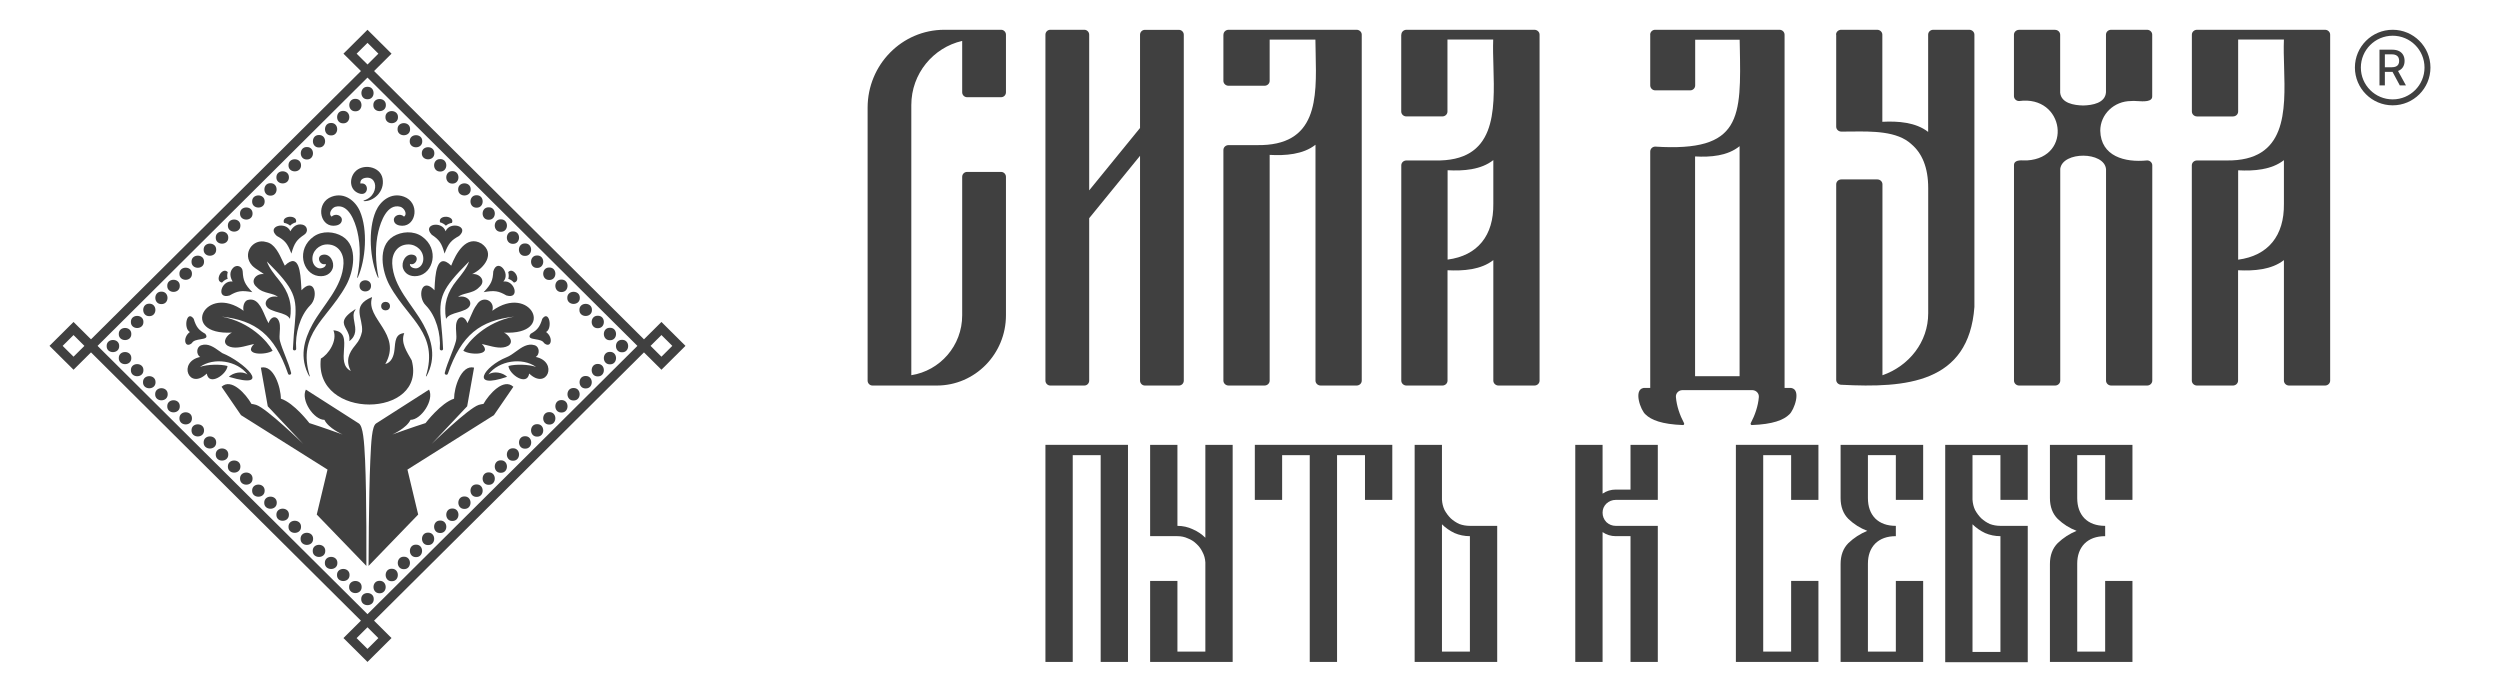 <?xml version="1.0" encoding="UTF-8"?> <svg xmlns="http://www.w3.org/2000/svg" xmlns:xlink="http://www.w3.org/1999/xlink" xmlns:xodm="http://www.corel.com/coreldraw/odm/2003" xml:space="preserve" width="17.78mm" height="4.911mm" version="1.1" style="shape-rendering:geometricPrecision; text-rendering:geometricPrecision; image-rendering:optimizeQuality; fill-rule:evenodd; clip-rule:evenodd" viewBox="0 0 1777.98 491.06"> <defs> <style type="text/css"> .fil1 {fill:#404040} .fil0 {fill:#404040;fill-rule:nonzero} </style> </defs> <g id="Слой_x0020_1">  <g id="_2502795125712"> <path class="fil0" d="M261.36 61.71c-5.79,-0.08 -5.79,8.95 0,8.87 5.78,0.08 5.78,-8.95 0,-8.87z"></path> <path class="fil0" d="M252.74 70.27c-5.78,-0.08 -5.78,8.96 0,8.88 5.79,0.08 5.79,-8.96 0,-8.88z"></path> <path class="fil0" d="M265.51 74.71c-0.08,-5.75 9,-5.75 8.92,0 0.08,5.75 -9,5.75 -8.92,0z"></path> <path class="fil0" d="M244.09 78.83c-5.78,-0.08 -5.78,8.95 0,8.87 5.79,0.08 5.79,-8.95 0,-8.87z"></path> <path class="fil0" d="M274.12 83.29c-0.08,-5.75 9.01,-5.75 8.93,0 0.08,5.76 -9.01,5.76 -8.93,0z"></path> <path class="fil0" d="M235.48 87.43c-5.79,-0.08 -5.79,8.95 0,8.87 5.78,0.08 5.78,-8.95 0,-8.87z"></path> <path class="fil0" d="M282.74 91.86c-0.08,-5.75 9,-5.75 8.92,0 0.08,5.75 -9,5.75 -8.92,0z"></path> <path class="fil0" d="M226.87 96c-5.78,-0.08 -5.78,8.95 0,8.87 5.79,0.08 5.79,-8.95 0,-8.87z"></path> <path class="fil0" d="M291.39 100.43c-0.08,-5.75 9,-5.75 8.92,0 0.08,5.75 -9,5.75 -8.92,0z"></path> <path class="fil0" d="M218.25 104.55c-5.79,-0.08 -5.79,8.95 0,8.87 5.79,0.08 5.79,-8.95 0,-8.87z"></path> <path class="fil0" d="M299.99 108.98c-0.08,-5.75 9,-5.75 8.92,0 0.08,5.76 -9,5.76 -8.92,0z"></path> <path class="fil0" d="M313.07 113.12c-5.79,-0.08 -5.79,8.95 0,8.87 5.79,0.08 5.79,-8.95 0,-8.87z"></path> <path class="fil0" d="M205.18 117.55c-0.08,-5.75 9,-5.75 8.92,0 0.08,5.75 -9,5.75 -8.92,0z"></path> <path class="fil0" d="M196.57 126.12c-0.09,-5.75 9,-5.75 8.92,0 0.08,5.75 -9.01,5.75 -8.92,0z"></path> <path class="fil0" d="M321.71 121.69c-5.78,-0.08 -5.78,8.95 0,8.87 5.79,0.08 5.79,-8.95 0,-8.87z"></path> <path class="fil0" d="M325.84 134.69c-0.08,-5.75 9,-5.75 8.92,0 0.08,5.75 -9,5.75 -8.92,0z"></path> <path class="fil0" d="M192.38 130.26c-5.79,-0.09 -5.79,8.95 0,8.87 5.78,0.08 5.78,-8.96 0,-8.87z"></path> <path class="fil0" d="M179.31 143.27c-0.08,-5.75 9,-5.75 8.92,0 0.08,5.76 -9,5.76 -8.92,0z"></path> <path class="fil0" d="M338.94 138.82c-5.79,-0.08 -5.79,8.95 0,8.87 5.78,0.08 5.78,-8.95 0,-8.87z"></path> <path class="fil0" d="M170.7 151.84c-0.09,-5.75 9,-5.75 8.92,0 0.08,5.75 -9.01,5.75 -8.92,0z"></path> <path class="fil0" d="M347.57 147.41c-5.78,-0.09 -5.78,8.95 0,8.87 5.79,0.08 5.79,-8.96 0,-8.87z"></path> <path class="fil0" d="M162.06 160.41c-0.08,-5.75 9,-5.75 8.92,0 0.08,5.75 -9,5.75 -8.92,0z"></path> <path class="fil0" d="M356.2 155.98c-5.78,-0.08 -5.78,8.95 0,8.86 5.79,0.09 5.79,-8.94 0,-8.86z"></path> <path class="fil0" d="M153.43 168.98c-0.08,-5.75 9.01,-5.75 8.92,0 0.09,5.75 -9,5.75 -8.92,0z"></path> <path class="fil0" d="M364.81 164.55c-5.79,-0.09 -5.79,8.95 0,8.86 5.79,0.09 5.79,-8.95 0,-8.86z"></path> <path class="fil0" d="M189.34 172.11c5.86,1.06 9.16,8.17 11.76,13.81 0.5,1.06 0.96,2.07 1.42,2.98 10.33,-10.02 11.2,5.54 11.7,14.39 0.03,0.65 0.07,1.27 0.11,1.84 0.01,0.19 0.02,0.38 0.03,0.56 0.02,0.25 0.04,0.48 0.06,0.71 9.21,-9.97 12.53,4.65 6.09,10.83 -7.23,7.39 -10.74,20.33 -9.88,30.68 0.18,1.46 -2.2,1.8 -2.32,0.26 0.34,-7.51 0.9,-13.31 1.36,-18.03 1.83,-18.84 -0.06,-24.45 -19.88,-44.24 1.64,4.65 5.18,9.03 8.75,13.45 6.77,8.39 9.55,16.88 7.67,27.4 -1.46,-2.63 -4.98,-3.65 -8.28,-4.6 -1.45,-0.42 -2.86,-0.83 -4.03,-1.35 -9.27,-3.08 -4.15,-11.67 3.77,-9.64 -1.65,-1.41 -3.89,-1.99 -6.26,-2.6 -3.06,-0.79 -6.33,-1.64 -8.83,-4.39 -5.16,-4.23 -0.55,-9.92 5.11,-9.25 -0.86,-0.66 -1.9,-1.33 -2.99,-2.03 -1.97,-1.27 -4.07,-2.62 -5.42,-4.07 -7.42,-8.2 0.46,-19.62 10.06,-16.71z"></path> <path class="fil0" d="M320.89 188.92c3.34,-8.67 10.76,-22.18 21.62,-15.66 9.86,6.97 2.1,17.4 -6.79,21.67 5.67,-0.67 10.27,5.02 5.12,9.26 -2.51,2.75 -5.77,3.59 -8.83,4.38 -2.37,0.62 -4.61,1.2 -6.27,2.6 7.93,-2.02 13.04,6.56 3.77,9.64 -1.16,0.53 -2.58,0.94 -4.03,1.36 -3.3,0.95 -6.82,1.97 -8.27,4.6 -1.88,-10.52 0.9,-19 7.66,-27.39 3.57,-4.42 7.12,-8.81 8.76,-13.46 -19.82,19.93 -21.73,25.28 -19.92,43.75 0.47,4.79 1.05,10.73 1.4,18.52 -0.12,1.54 -2.49,1.2 -2.33,-0.26 0.86,-10.35 -2.64,-23.29 -9.88,-30.68 -6.43,-6.18 -3.11,-20.8 6.1,-10.84 0.02,-0.51 0.05,-1.08 0.08,-1.71 0.39,-8.46 1.21,-26.19 11.81,-15.78z"></path> <path class="fil0" d="M144.83 177.55c-0.09,-5.75 9,-5.75 8.92,0 0.08,5.75 -9.01,5.75 -8.92,0z"></path> <path class="fil0" d="M373.39 173.11c-5.79,-0.08 -5.79,8.95 0,8.87 5.78,0.08 5.78,-8.95 0,-8.87z"></path> <path class="fil0" d="M136.2 186.11c-0.08,-5.75 9.01,-5.75 8.92,0 0.09,5.76 -9,5.76 -8.92,0z"></path> <path class="fil0" d="M382.01 181.67c-5.78,-0.08 -5.78,8.95 0,8.87 5.79,0.08 5.79,-8.95 0,-8.87z"></path> <path class="fil0" d="M127.6 194.67c-0.08,-5.75 9,-5.75 8.92,0 0.08,5.75 -9,5.75 -8.92,0z"></path> <path class="fil0" d="M390.65 190.23c-5.78,-0.08 -5.78,8.95 0,8.87 5.78,0.08 5.78,-8.95 0,-8.87z"></path> <path class="fil0" d="M118.95 203.27c-0.08,-5.75 9,-5.75 8.92,0 0.08,5.75 -9,5.75 -8.92,0z"></path> <path class="fil0" d="M399.29 198.82c-5.79,-0.08 -5.79,8.95 0,8.87 5.78,0.08 5.78,-8.95 0,-8.87z"></path> <path class="fil0" d="M255.69 203.28c-0.08,-5.28 8.25,-5.28 8.19,0 0.08,5.29 -8.25,5.29 -8.19,0z"></path> <path class="fil0" d="M114.8 207.39c-5.79,-0.09 -5.79,8.95 0,8.87 5.78,0.08 5.78,-8.96 0,-8.87z"></path> <path class="fil0" d="M403.45 211.82c-0.08,-5.75 9.01,-5.75 8.92,0 0.09,5.75 -9,5.75 -8.92,0z"></path> <path class="fil0" d="M264.32 211.34l-0.02 -0.03 0.3 0.25c-4.95,15.25 21.72,25.64 9.42,47.35 4.16,-1.11 6.04,-5.34 6.53,-10.18 0.6,-5.85 0.5,-11.34 6.95,-11.84 -2.77,6.83 1.96,13.41 5.3,19.36 11.16,41.38 -69.84,42.85 -64.62,-1.27 5.25,-2.74 12.02,-12.68 8.94,-20.09 8.41,0.69 7.97,7.09 7.51,13.84 -0.41,5.98 -0.84,12.24 4.84,15.06 -3.77,-7.25 -1.47,-12.74 3.22,-18.29 3.16,-3.73 3.92,-6.18 4.78,-9.68 0.93,-9.73 -7.96,-18.13 6.85,-24.48z"></path> <path class="fil0" d="M175.83 213.45c6.9,-2.28 10.05,5.06 12.68,11.2 0.85,1.97 1.64,3.81 2.48,5.18 0.83,-2.94 3.77,-5.98 6.5,-3.02 1.94,2.54 1.7,6 1.46,9.39 -0.16,2.18 -0.31,4.33 0.13,6.18 0.92,3.44 2.34,7.02 3.77,10.65l0.02 0.03c1.59,4.03 3.21,8.11 4.17,12.07 0.37,1.37 -1.81,1.96 -2.2,0.59 -9.67,-27.91 -23.16,-37.77 -47.12,-40.57 20.29,3.89 32.39,17.48 36.16,24.24 -4.32,3.2 -21.47,3.52 -13.2,-4.78 -1.2,0.24 -2.48,0.58 -3.83,0.93 -4.93,1.29 -10.58,2.76 -14.87,0.39 -4.5,-2.86 -0.31,-7.84 2.93,-9.4 -37.75,1.87 -18.78,-35.21 8.34,-15.53 -0.64,-2.11 -0.07,-6.3 2.56,-7.57l0.02 0.02z"></path> <path class="fil0" d="M339.06 216.71c4.1,-7.07 13.24,-2.94 11.08,4.23l-0.02 -0.02 0 0.09c27.12,-19.69 46.08,17.39 8.34,15.53 3.24,1.56 7.43,6.54 2.93,9.39 -4.3,2.38 -9.93,0.9 -14.88,-0.38 -1.34,-0.35 -2.63,-0.69 -3.82,-0.93 8.27,8.3 -8.88,7.98 -13.2,4.78 3.77,-6.77 15.87,-20.36 36.16,-24.24 -23.96,2.79 -37.45,12.65 -47.12,40.56 -0.39,1.38 -2.57,0.79 -2.21,-0.59 0.97,-3.97 2.59,-8.06 4.19,-12.1 1.44,-3.62 2.86,-7.2 3.78,-10.64 0.44,-1.85 0.29,-4.01 0.14,-6.19 -0.24,-3.39 -0.48,-6.85 1.45,-9.38 2.73,-2.96 5.66,0.08 6.5,3.01 0.96,-1.63 1.74,-3.47 2.54,-5.33 1.17,-2.74 2.36,-5.52 4.14,-7.79z"></path> <path class="fil0" d="M271.09 217.69c-0.06,-4.03 6.32,-4.03 6.26,0 0.06,4.03 -6.32,4.03 -6.26,0z"></path> <path class="fil0" d="M106.18 215.96c-5.78,-0.08 -5.78,8.95 0,8.87 5.79,0.08 5.79,-8.95 0,-8.87z"></path> <path class="fil0" d="M412.07 220.39c-0.09,-5.75 9,-5.75 8.92,0 0.08,5.75 -9.01,5.75 -8.92,0z"></path> <path class="fil0" d="M246.26 234.16c-2.28,-4.15 -4.11,-7.5 6.4,-14.28l0.2 0.35c-2.06,2.4 -1.47,5.54 -0.83,8.9 0.85,4.53 1.77,9.45 -3.61,13.48 0.53,-3.56 -0.88,-6.13 -2.16,-8.45z"></path> <path class="fil0" d="M93.08 228.96c-0.08,-5.75 9.01,-5.75 8.92,0 0.09,5.75 -9,5.75 -8.92,0z"></path> <path class="fil0" d="M425.13 224.53c-5.78,-0.08 -5.78,8.95 0,8.87 5.79,0.08 5.79,-8.95 0,-8.87z"></path> <path class="fil0" d="M84.47 237.53c-0.08,-5.75 9,-5.75 8.92,0 0.08,5.75 -9,5.75 -8.92,0z"></path> <path class="fil0" d="M433.79 233.09c-5.79,-0.08 -5.79,8.95 0,8.87 5.78,0.08 5.78,-8.95 0,-8.87z"></path> <path class="fil0" d="M75.85 246.09c-0.08,-5.75 9,-5.75 8.92,0 0.08,5.76 -9,5.76 -8.92,0z"></path> <path class="fil0" d="M442.4 241.66c-5.79,-0.08 -5.79,8.95 0,8.87 5.79,0.08 5.79,-8.95 0,-8.87z"></path> <path class="fil0" d="M158.08 251.12c14.63,5.79 37.47,26.63 4.67,16.85 3.14,-3.04 9.39,-4.32 13.3,-1.66 -7.43,-9.91 -24.02,-12.38 -33.88,-5.35 5.12,-1.86 14.71,-2.1 19.64,-0.67 -0.57,6.1 -13.26,14.6 -14.75,5.37 -12.75,12.17 -20.86,-8.36 -4.68,-11.81 -2.92,-1.68 -2.9,-7.1 0.75,-8.32 4.77,-1.66 9.05,1.4 12.95,4.19 0.68,0.48 1.35,0.96 2,1.4z"></path> <path class="fil0" d="M366.9 249.99c4.14,-3.01 8.32,-6.05 13.39,-4.47 3.64,1.21 3.66,6.64 0.75,8.32 16.18,3.45 8.07,23.98 -4.69,11.81 -1.48,9.23 -14.17,0.73 -14.75,-5.37 4.93,-1.43 14.53,-1.19 19.64,0.67 -9.86,-7.03 -26.44,-4.55 -33.87,5.35 3.93,-2.66 10.16,-1.38 13.3,1.66 -26.95,9.27 -16.65,-7.29 -0.39,-13.91 2.28,-0.89 4.44,-2.47 6.62,-4.06z"></path> <path class="fil0" d="M84.47 254.66c-0.08,-5.75 9,-5.75 8.92,0 0.08,5.75 -9,5.75 -8.92,0z"></path> <path class="fil0" d="M433.79 250.23c-5.79,-0.08 -5.79,8.95 0,8.87 5.78,0.08 5.78,-8.95 0,-8.87z"></path> <path class="fil0" d="M93.08 263.24c-0.08,-5.75 9.01,-5.75 8.92,0 0.09,5.76 -9,5.76 -8.92,0z"></path> <path class="fil0" d="M425.13 258.81c-5.78,-0.08 -5.78,8.96 0,8.87 5.79,0.09 5.79,-8.95 0,-8.87z"></path> <path class="fil0" d="M101.7 271.81c-0.09,-5.75 9,-5.75 8.92,0 0.08,5.76 -9.01,5.76 -8.92,0z"></path> <path class="fil0" d="M416.52 267.38c-5.78,-0.08 -5.78,8.95 0,8.87 5.79,0.08 5.79,-8.95 0,-8.87z"></path> <path class="fil0" d="M110.35 280.37c-0.09,-5.75 9,-5.75 8.92,0 0.08,5.75 -9.01,5.75 -8.92,0z"></path> <path class="fil0" d="M407.92 275.93c-5.79,-0.08 -5.79,8.95 0,8.87 5.78,0.08 5.78,-8.95 0,-8.87z"></path> <path class="fil0" d="M118.95 288.94c-0.08,-5.75 9,-5.75 8.92,0 0.08,5.75 -9,5.75 -8.92,0z"></path> <path class="fil0" d="M399.29 284.5c-5.79,-0.08 -5.79,8.96 0,8.87 5.78,0.09 5.78,-8.95 0,-8.87z"></path> <path class="fil0" d="M127.6 297.51c-0.08,-5.76 9,-5.76 8.92,0 0.08,5.75 -9,5.75 -8.92,0z"></path> <path class="fil0" d="M390.65 293.07c-5.78,-0.08 -5.78,8.95 0,8.87 5.78,0.08 5.78,-8.95 0,-8.87z"></path> <path class="fil0" d="M136.2 306.07c-0.08,-5.75 9.01,-5.75 8.92,0 0.09,5.75 -9,5.75 -8.92,0z"></path> <path class="fil0" d="M382.01 301.64c-5.78,-0.08 -5.78,8.95 0,8.87 5.79,0.08 5.79,-8.95 0,-8.87z"></path> <path class="fil0" d="M144.83 314.66c-0.09,-5.75 9,-5.75 8.92,0 0.08,5.75 -9.01,5.75 -8.92,0z"></path> <path class="fil0" d="M373.45 310.21c-5.78,-0.08 -5.78,8.95 0,8.87 5.79,0.08 5.79,-8.95 0,-8.87z"></path> <path class="fil0" d="M153.43 323.23c-0.08,-5.75 9.01,-5.75 8.92,0 0.09,5.75 -9,5.75 -8.92,0z"></path> <path class="fil0" d="M364.81 318.79c-5.79,-0.08 -5.79,8.95 0,8.87 5.79,0.08 5.79,-8.95 0,-8.87z"></path> <path class="fil0" d="M162.06 331.8c-0.08,-5.76 9,-5.76 8.92,0 0.08,5.75 -9,5.75 -8.92,0z"></path> <path class="fil0" d="M356.2 327.36c-5.78,-0.08 -5.78,8.95 0,8.87 5.79,0.08 5.79,-8.95 0,-8.87z"></path> <path class="fil0" d="M170.7 340.37c-0.09,-5.76 9,-5.76 8.92,0 0.08,5.75 -9.01,5.75 -8.92,0z"></path> <path class="fil0" d="M347.57 335.93c-5.78,-0.08 -5.78,8.95 0,8.87 5.79,0.08 5.79,-8.95 0,-8.87z"></path> <path class="fil0" d="M179.31 348.93c-0.08,-5.75 9,-5.75 8.92,0 0.08,5.75 -9,5.75 -8.92,0z"></path> <path class="fil0" d="M338.94 344.5c-5.79,-0.08 -5.79,8.95 0,8.87 5.78,0.08 5.78,-8.95 0,-8.87z"></path> <path class="fil0" d="M187.91 357.5c-0.08,-5.75 9.01,-5.75 8.93,0 0.08,5.75 -9.01,5.75 -8.93,0z"></path> <path class="fil0" d="M330.3 353.05c-5.78,-0.08 -5.78,8.95 0,8.87 5.79,0.08 5.79,-8.95 0,-8.87z"></path> <path class="fil0" d="M196.57 366.05c-0.09,-5.75 9,-5.75 8.92,0 0.08,5.75 -9.01,5.75 -8.92,0z"></path> <path class="fil0" d="M321.71 361.62c-5.78,-0.08 -5.78,8.95 0,8.87 5.79,0.08 5.79,-8.95 0,-8.87z"></path> <path class="fil0" d="M205.18 374.65c-0.08,-5.75 9,-5.75 8.92,0 0.08,5.76 -9,5.76 -8.92,0z"></path> <path class="fil0" d="M313.07 370.19c-5.79,-0.08 -5.79,8.95 0,8.87 5.79,0.08 5.79,-8.95 0,-8.87z"></path> <path class="fil0" d="M213.77 383.2c-0.08,-5.75 9.01,-5.75 8.92,0 0.09,5.76 -9,5.76 -8.92,0z"></path> <path class="fil0" d="M304.46 378.77c-5.79,-0.08 -5.79,8.95 0,8.87 5.78,0.08 5.78,-8.95 0,-8.87z"></path> <path class="fil0" d="M222.41 391.77c-0.08,-5.75 9,-5.75 8.92,0 0.08,5.75 -9,5.75 -8.92,0z"></path> <path class="fil0" d="M295.84 387.34c-5.78,-0.08 -5.78,8.95 0,8.87 5.79,0.08 5.79,-8.95 0,-8.87z"></path> <path class="fil0" d="M231.03 400.34c-0.08,-5.75 9,-5.75 8.92,0 0.08,5.75 -9,5.75 -8.92,0z"></path> <path class="fil0" d="M287.23 395.91c-5.79,-0.08 -5.79,8.95 0,8.87 5.78,0.08 5.78,-8.95 0,-8.87z"></path> <path class="fil0" d="M239.67 408.91c-0.08,-5.75 9.01,-5.75 8.93,0 0.08,5.75 -9.01,5.75 -8.93,0z"></path> <path class="fil0" d="M278.61 404.48c-5.79,-0.09 -5.79,8.95 0,8.87 5.78,0.08 5.78,-8.96 0,-8.87z"></path> <path class="fil0" d="M248.28 417.48c-0.08,-5.75 9,-5.75 8.92,0 0.08,5.75 -9,5.75 -8.92,0z"></path> <path class="fil0" d="M269.96 413.05c-5.79,-0.08 -5.79,8.95 0,8.87 5.79,0.08 5.79,-8.95 0,-8.87z"></path> <path class="fil0" d="M256.89 426.06c-0.08,-5.75 9.01,-5.75 8.92,0 0.09,5.75 -9,5.75 -8.92,0z"></path> <path class="fil0" d="M232.93 333.95l-61.46 -38.68 -0.02 0.02 -13.88 -20.23c6.95,-6.5 17.34,5.2 21.27,12.17 1.08,0.14 2.22,0.38 3.4,0.71l-0.02 0c7.54,2.51 33.41,27.72 33.41,27.72l-25.2 -26.73 -4.91 -27.5c9.17,-2.27 14.23,14.17 14.23,22.09 9.32,2.96 20.28,17.36 20.28,17.36 8.17,2.55 23.63,8.12 23.63,8.12 0,0 -10.14,-4.48 -12.93,-10.43 -7.52,0 -16.97,-13.93 -13.2,-21.51l37.73 24.12c2.94,2.05 3.77,12.62 4.39,26.19 1.15,25.02 0.91,75.09 0.91,75.09l-35.29 -36.54 7.66 -31.97z"></path> <path class="fil0" d="M351.23 295.27l-61.46 38.68 7.64 31.97 -35.29 36.54c0,0 0.11,-50.1 1.25,-75.09 0.62,-13.57 1.13,-24.11 4.05,-26.19l37.73 -24.12c3.77,7.58 -5.69,21.51 -13.2,21.51 -2.79,5.95 -12.94,10.43 -12.94,10.43 0,0 15.46,-5.57 23.63,-8.12 0,0 10.96,-14.4 20.29,-17.36 0,-7.92 5.06,-24.36 14.22,-22.09l-4.91 27.5 -25.2 26.73c0,0 25.88,-25.21 33.41,-27.72l-0.02 0c1.18,-0.33 2.32,-0.57 3.41,-0.71 3.93,-6.97 14.32,-18.67 21.26,-12.17l-13.87 20.23 0 -0.02z"></path> <path class="fil0" d="M358.01 200.2c5.44,-6.06 -4.3,-17.12 -7.2,-7.17 -0.32,6.33 -1.38,9.03 -6.84,14.74 7.8,-1.44 10.66,-0.85 16.18,2.33 9.96,3 5.95,-11.14 -2.14,-9.9z"></path> <path class="fil0" d="M377.45 237.3c-2.28,3.02 0.27,3.44 3.33,3.95 2.44,0.41 5.21,0.87 6.15,2.73 4.99,4.28 7.01,-3.81 1.44,-7.88 4.85,-2.61 2.16,-16.07 -2.7,-9.41 -1.76,5.91 -3.67,8.14 -8.22,10.63l0 -0.02z"></path> <path class="fil0" d="M316.9 164.46c-2.45,-7.73 -16.93,-5.15 -9.89,2.43 5.29,3.55 7.09,5.84 9.16,13.45 2.78,-7.37 4.77,-9.5 10.35,-12.56 7.71,-6.91 -6.5,-10.8 -9.62,-3.32z"></path> <path class="fil0" d="M145.96 237.31c2.29,3.02 -0.25,3.44 -3.32,3.95 -2.44,0.4 -5.21,0.86 -6.15,2.73 -4.99,4.27 -7.01,-3.81 -1.45,-7.88 -4.85,-2.61 -2.16,-16.06 2.71,-9.42 1.75,5.92 3.67,8.14 8.19,10.64l0.02 -0.02z"></path> <path class="fil0" d="M165.87 190.39c-2.79,2.83 -2.42,6.39 -0.45,9.82 -8.09,-1.24 -12.08,12.9 -2.14,9.9 5.52,-3.18 8.37,-3.79 16.18,-2.33 -5.46,-5.71 -6.52,-8.4 -6.85,-14.74 -0.18,-3.77 -4.32,-5.11 -6.74,-2.65z"></path> <path class="fil0" d="M215.2 159.78c-3.89,-0.91 -6.77,1.23 -8.7,4.7 -3.12,-7.51 -17.36,-3.63 -9.64,3.3 5.6,3.06 7.58,5.18 10.37,12.55 2.1,-7.59 3.89,-9.9 9.17,-13.44 3.16,-2.11 2.16,-6.32 -1.2,-7.11z"></path> <path class="fil1" d="M261.35 21.16l17.11 16.99 -12.42 12.35 191.94 190.81 12.43 -12.35 17.09 16.99 -17.09 16.99 -12.43 -12.35 -191.96 190.8 12.42 12.36 -17.09 16.99 -17.09 -16.99 12.43 -12.36 -191.97 -190.8 -12.43 12.35 -17.09 -16.99 17.09 -16.99 12.43 12.35 191.97 -190.81 -12.43 -12.35 17.09 -16.99zm-7.72 16.99l7.74 7.7 7.74 -7.7 -7.74 -7.69 -7.74 7.69zm7.73 398.62l0.01 0.01 -0.02 0 0.01 -0.01zm-191.98 -190.8l191.98 190.8 191.96 -190.8 -191.97 -190.81 -191.97 190.81zm-24.83 0l7.74 7.69 7.74 -7.69 -7.74 -7.7 -7.74 7.7zm418.12 0l7.74 7.69 7.74 -7.69 -7.74 -7.7 -7.74 7.7zm-209.06 207.82l7.74 7.69 7.74 -7.69 -7.74 -7.7 -7.74 7.7z"></path> <path class="fil0" d="M272.07 126.88c-1.65,-8.74 -14.4,-10.92 -19.85,-4.42 -1.9,2.27 -2.84,5.38 -2.47,8.25 0.38,2.88 2.07,5.52 5.44,6.77 7.22,2.7 7.74,-8.19 1.13,-6.96 -0.33,-2.45 1.4,-3.84 4.1,-4.13 2.7,-0.29 5.12,0.81 6.1,3.96 1.12,3.61 -0.68,10.16 -7.94,12.25l0.04 0.4c3.21,0.29 7.03,-1.32 9.81,-4.2 2.79,-2.88 4.57,-7.06 3.64,-11.92z"></path> <path class="fil0" d="M287.27 139.85c-9.12,-3.34 -16.86,3.09 -20,10.36 -5.7,13.18 -4.24,34.51 1.58,47.34l0.39 -0.12c-2.25,-10.77 -2.59,-22.78 -0.12,-32.96 1.67,-6.87 6.18,-19.98 15.6,-17.43 2.54,0.69 5.34,5.03 2.62,7.01 -1.32,-1.34 -3.15,-1.56 -4.64,-1.05 -1.52,0.52 -2.72,1.84 -2.59,3.54 0.25,3.33 3.89,4.01 6.01,4.01 5.06,0 8.19,-4.17 8.64,-8.8 0.45,-4.64 -1.78,-9.81 -7.49,-11.9z"></path> <path class="fil0" d="M300.05 168.13c-6,-4.2 -14.5,-3.57 -20.35,-0.01 -11.5,7.02 -7.94,25.05 -2.66,34.74 3.91,7.17 8.6,13.09 13.01,18.67l0.01 0.01c3.04,3.84 5.95,7.51 8.38,11.31 2.99,4.66 5.27,9.52 6.22,15.11 0.96,5.59 0.58,11.92 -1.76,19.55l0.38 0.16c7.28,-13.34 3.83,-25.89 -2.26,-37.02 -7.68,-14.04 -21.4,-26.49 -22.08,-43.33 -0.29,-7.18 3.84,-13.44 11.45,-13.51 5.95,-0.06 11.15,4.84 10.64,10.96 -0.23,2.79 -1.79,5.11 -4.21,5.91 -1.81,0.6 -5.64,-0.49 -5.28,-2.98 4.23,1.49 7.1,-5.26 2.46,-6.46 -5.4,-1.4 -8.9,5.16 -7.33,9.68 1.17,3.4 4.65,6.16 10.25,5.35 5.63,-0.8 9.6,-5.61 10.58,-11.31 0.98,-5.71 -1.05,-12.34 -7.45,-16.83z"></path> <path class="fil0" d="M235.97 139.85c9.11,-3.34 16.86,3.09 20,10.36 5.69,13.18 4.23,34.5 -1.59,47.34l-0.39 -0.12c2.26,-10.78 2.6,-22.78 0.12,-32.96 -1.67,-6.87 -6.17,-19.98 -15.6,-17.43 -2.53,0.69 -5.34,5.03 -2.62,7.01 1.32,-1.34 3.16,-1.56 4.64,-1.05 1.52,0.52 2.73,1.84 2.6,3.54 -0.25,3.33 -3.9,4.01 -6.02,4.01 -5.06,0 -8.19,-4.17 -8.64,-8.8 -0.44,-4.64 1.78,-9.81 7.5,-11.9z"></path> <path class="fil0" d="M223.19 168.13c6,-4.2 14.51,-3.57 20.35,-0.01 11.51,7.02 7.94,25.05 2.66,34.74 -3.9,7.17 -8.59,13.09 -13.01,18.67l-0.01 0.01c-3.03,3.84 -5.94,7.51 -8.38,11.31 -2.98,4.66 -5.27,9.52 -6.22,15.11 -0.95,5.59 -0.58,11.92 1.76,19.55l-0.37 0.16c-7.28,-13.34 -3.83,-25.89 2.26,-37.02 7.67,-14.04 21.39,-26.49 22.07,-43.33 0.29,-7.18 -3.84,-13.44 -11.45,-13.51 -5.95,-0.06 -11.15,4.84 -10.64,10.96 0.24,2.79 1.79,5.11 4.21,5.91 1.81,0.6 5.65,-0.49 5.29,-2.98 -4.23,1.49 -7.1,-5.26 -2.46,-6.46 5.4,-1.4 8.9,5.16 7.33,9.68 -1.18,3.4 -4.66,6.16 -10.25,5.35 -5.63,-0.8 -9.61,-5.61 -10.59,-11.31 -0.97,-5.71 1.05,-12.34 7.45,-16.83z"></path> <path class="fil0" d="M206.33 160.51c-1.06,-1.01 -2.61,-1.73 -4.36,-2.05 -0.39,-1.03 -0.33,-2.13 0.48,-2.94 1.71,-1.71 5.44,-1.87 7.3,-0.33 0.88,0.74 1.04,1.83 0.74,2.9 -1.73,0.48 -3.2,1.32 -4.16,2.42z"></path> <path class="fil0" d="M317.1 160.5c-0.97,-1.09 -2.44,-1.94 -4.16,-2.42 -0.3,-1.06 -0.14,-2.16 0.74,-2.89 1.87,-1.54 5.59,-1.37 7.3,0.33 0.81,0.81 0.87,1.91 0.48,2.93 -1.76,0.34 -3.31,1.04 -4.36,2.05z"></path> <path class="fil0" d="M361.44 193.49c0.48,1.72 0.5,3.42 0.06,4.8 1.41,0.39 2.82,1.33 4.01,2.66 1.09,-0.2 2,-0.83 2.27,-1.93 0.58,-2.34 -1.19,-5.59 -3.48,-6.38 -1.08,-0.38 -2.1,0.05 -2.86,0.85z"></path> <path class="fil0" d="M157.89 200.95c1.19,-1.33 2.6,-2.28 4.02,-2.66 -0.45,-1.39 -0.41,-3.08 0.06,-4.79 -0.76,-0.81 -1.79,-1.24 -2.88,-0.86 -2.29,0.79 -4.07,4.05 -3.49,6.39 0.28,1.11 1.2,1.72 2.29,1.92z"></path> <path class="fil0" d="M671.61 21.16c-30.13,0 -54.57,24.81 -54.57,55.43l0 194.1c0,1.89 1.55,3.48 3.45,3.48l45.77 0c27.15,0 49.17,-22.4 49.17,-49.98l0 -98.46c0,-1.89 -1.55,-3.48 -3.45,-3.48l-24.23 0c-1.89,0 -3.45,1.55 -3.45,3.48l0 98.46c0.05,21.73 -15.85,39.46 -36.18,42.63l0 -192.03c-0.04,-22.48 15.63,-41 36.18,-45.71l0 36.56c0,1.89 1.56,3.47 3.45,3.47l24.23 0c1.9,0 3.45,-1.53 3.45,-3.47l0 -41.01c0,-1.88 -1.55,-3.47 -3.45,-3.47l-40.37 0z"></path> <path class="fil0" d="M743.5 24.63c0,-1.93 1.56,-3.47 3.46,-3.47l24.21 0c1.89,0 3.45,1.59 3.45,3.47l0 110.74 36.16 -44.37 0 -66.32c0,-1.93 1.55,-3.47 3.45,-3.47l24.21 0c1.9,0 3.46,1.58 3.46,3.47l0 246.01c0,1.94 -1.56,3.48 -3.46,3.48l-24.21 0c-1.9,0 -3.45,-1.59 -3.45,-3.48l0 -159.9 -36.16 44.37 0 115.53c0,1.94 -1.56,3.48 -3.45,3.48l-24.21 0c-1.9,0 -3.46,-1.59 -3.46,-3.48l0 -246.06z"></path> <path class="fil0" d="M873.77 21.16c-2,0 -3.65,1.54 -3.65,3.47l-0.05 0.05 0 32.81c0,1.9 1.64,3.48 3.65,3.48l25.61 0c2,0 3.64,-1.54 3.64,-3.48l0 -29.33 32.54 0c0.03,3.31 0.1,6.68 0.18,10.08 0.72,31.93 1.48,65.79 -42.07,64.95l-19.9 0c-2.01,0 -3.65,1.54 -3.65,3.48l0 164.02c0,1.89 1.64,3.48 3.65,3.48l25.61 0c2,0 3.64,-1.54 3.64,-3.48l0 -160.55c11.19,0.62 23.78,-0.26 32.59,-7.21l0 167.76c0,1.89 1.64,3.48 3.65,3.48l25.6 0c2.01,0 3.65,-1.54 3.65,-3.48l0 -246.06c0,-1.88 -1.64,-3.47 -3.65,-3.47l-91.04 0z"></path> <path class="fil1" d="M996.63 24.63c0,-1.93 1.64,-3.47 3.65,-3.47l91 0c2.01,0 3.65,1.59 3.65,3.47l0 246.06c0,1.94 -1.64,3.48 -3.65,3.48l-25.59 0c-2,0 -3.65,-1.59 -3.65,-3.48l0 -85.73c-8.8,6.91 -21.39,7.79 -32.57,7.22l0 78.51c0,1.94 -1.64,3.48 -3.65,3.48l-25.59 0c-2.01,0 -3.65,-1.59 -3.65,-3.48l0 -153.11c0,-1.94 1.64,-3.48 3.65,-3.48l20.21 0c43.66,1.02 42.61,-34.66 41.68,-66.73 -0.2,-6.71 -0.39,-13.24 -0.17,-19.26l-32.53 0 0 51.2c0,1.94 -1.64,3.47 -3.64,3.47l-25.6 0c-2,0 -3.64,-1.58 -3.64,-3.47l0 -54.68 0.09 0zm65.41 120.26l0 -31.05c-8.8,6.95 -21.35,7.83 -32.52,7.21l0 63.56c21.39,-2.81 32.83,-17.11 32.52,-39.72z"></path> <path class="fil1" d="M1558.84 24.63c0,-1.93 1.65,-3.47 3.67,-3.47l91.03 0c2.01,0 3.65,1.59 3.65,3.47l0 246.06c0,1.93 -1.64,3.48 -3.65,3.48l-25.6 0c-2.01,0 -3.64,-1.59 -3.64,-3.48l0 -85.73c-8.81,6.91 -21.41,7.79 -32.6,7.22l0 78.51c0,1.93 -1.64,3.48 -3.65,3.48l-25.59 0c-2.02,0 -3.66,-1.59 -3.66,-3.48l0 -153.11c0,-1.93 1.64,-3.48 3.66,-3.48l21.07 0c42.83,0.58 41.81,-34.8 40.91,-66.48 -0.21,-6.8 -0.4,-13.44 -0.14,-19.51l-32.55 0 0 51.2c0,1.94 -1.63,3.48 -3.65,3.48l-25.59 0c-2.02,0 -3.67,-1.59 -3.67,-3.48l0 -54.68zm65.46 120.31l0 -31.06c-8.81,6.91 -21.36,7.83 -32.55,7.22l0 63.56c21.4,-2.82 32.86,-17.12 32.55,-39.72z"></path> <path class="fil0" d="M1309.43 21.16c-2,0 -3.65,1.53 -3.65,3.47l0.11 0 0 65.47c0,1.89 1.63,3.47 3.64,3.47 2.24,0.02 4.64,-0.01 7.15,-0.04 14.72,-0.18 32.65,-0.39 42.69,8.99 7.52,6.36 11.95,16.45 11.95,31.2l0 89.04c0.04,20.49 -13.69,37.52 -32.54,44.1l0 -135.81c0,-1.9 -1.64,-3.47 -3.65,-3.47l-25.6 0c-2.01,0 -3.64,1.53 -3.64,3.47l0 139.1c0,1.89 1.63,3.47 3.64,3.47 46.05,2.41 90.67,-1.06 94.65,-55.34l0 -193.65c0,-1.89 -1.65,-3.47 -3.64,-3.47l-25.62 0c-2.05,0 -3.64,1.53 -3.64,3.47l0 69.16c-8.85,-6.89 -21.42,-7.77 -32.58,-7.19l0 -61.97c0,-1.89 -1.66,-3.47 -3.66,-3.47l-25.61 0z"></path> <path class="fil0" d="M1432.3 24.68c0,-1.94 1.63,-3.48 3.65,-3.48l25.58 0c2.01,0 3.64,1.59 3.64,3.48l0 41.22c0.78,7.48 9.77,8.97 16.42,9.11 6.63,-0.18 15.61,-1.76 16.16,-9.38l0 -41c0,-1.93 1.6,-3.47 3.65,-3.47l25.58 0c2.02,0 3.65,1.58 3.65,3.47l0 43.73c0.21,4.2 -6.07,3.81 -10.76,3.51 -1.8,-0.11 -3.36,-0.21 -4.23,-0.03 -12.15,0 -21.95,9.46 -21.95,21.12 0.42,18.17 17.43,22.74 33.34,21.11 2,0 3.65,1.59 3.65,3.48l0 153.14c0,1.93 -1.65,3.48 -3.65,3.48l-25.59 0c-2,0 -3.65,-1.59 -3.65,-3.48l0 -150.42c-1.22,-12.7 -30.88,-12.75 -32.56,-0.26l0 150.68c0,1.93 -1.66,3.48 -3.66,3.48l-25.59 0c-2,0 -3.65,-1.59 -3.65,-3.48l0 -153.14c-0.07,-3.74 4.21,-3.6 7.41,-3.5 0.71,0.02 1.37,0.05 1.91,0.02 32.75,-2.06 26.69,-46.63 -5.7,-42.23 -2.02,0 -3.65,-1.58 -3.65,-3.48l0 -43.68z"></path> <path class="fil1" d="M1177.13 21.16c-1.95,0 -3.55,1.56 -3.55,3.52l0.05 0.05 0 35.99c0,1.92 1.6,3.52 3.55,3.52l24.88 0c1.94,0 3.54,-1.55 3.54,-3.52l0 -32.47 31.63 0c0.04,1.46 0.05,2.91 0.09,4.33 1.01,51.3 1.47,75.57 -60.14,71.67 -1.95,0 -3.55,1.56 -3.55,3.52l0 168.13 -4.75 0c-7.36,1.2 -2.04,15.95 1.37,18.8 4,3.97 11.67,7.04 26.7,7.58 0.68,0.04 1.03,-0.85 0.72,-1.38 -3.01,-5.66 -5.24,-12.12 -5.77,-18.49 -0.26,-2.72 1.91,-4.81 4.36,-4.95l50.23 0c2.45,0.14 4.62,2.23 4.39,4.95 -0.53,6.37 -2.74,12.83 -5.76,18.49 -0.31,0.53 0.05,1.38 0.71,1.38 15.03,-0.54 22.71,-3.61 26.71,-7.58 3.32,-2.85 8.82,-17.6 1.37,-18.8l-4.74 0 0 -251.22c0,-1.91 -1.6,-3.52 -3.57,-3.52l-88.47 0zm60.05 82.78l0 163.59 -31.66 0 0 -156.29c10.86,0.62 23.11,-0.31 31.66,-7.3z"></path> <polygon class="fil0" points="743.5,316.35 802.21,316.35 802.21,470.74 782.79,470.74 782.79,323.69 762.92,323.69 762.92,470.74 743.5,470.74 "></polygon> <path class="fil0" d="M876.66 316.35l0 154.39 -58.7 0 0 -57.62 19.42 0 0 50.27 19.86 0 0 -63.4c-0.14,-2.67 -0.81,-5.11 -2.01,-7.34 -1.03,-2.22 -2.45,-4.15 -4.23,-5.78 -1.79,-1.78 -3.87,-3.12 -6.26,-4.01 -2.23,-1.04 -4.68,-1.56 -7.36,-1.56l-19.42 0 0 -64.95 19.42 0 0 57.62c3.86,0 7.51,0.81 10.94,2.44 3.42,1.48 6.39,3.49 8.92,6.01l0 -66.07 19.42 0z"></path> <polygon class="fil0" points="892.42,316.35 990.19,316.35 990.19,355.5 970.77,355.5 970.77,323.69 950.9,323.69 950.9,470.74 931.48,470.74 931.48,323.69 911.84,323.69 911.84,355.5 892.42,355.5 "></polygon> <path class="fil0" d="M1064.8 373.97l0 96.77 -58.71 0 0 -154.39 19.42 0 0 38.93c0.15,2.67 0.75,5.11 1.79,7.34 1.19,2.22 2.68,4.23 4.46,6.01 1.79,1.63 3.8,2.96 6.03,4 2.38,0.89 4.91,1.34 7.59,1.34l19.42 0zm-19.42 89.42l0 -82.09c-3.87,0 -7.51,-0.74 -10.94,-2.22 -3.42,-1.63 -6.4,-3.71 -8.93,-6.23l0 90.54 19.87 0z"></path> <path class="fil0" d="M1159.61 316.35l19.41 0 0 39.15 -29.9 0c-2.54,0 -4.77,0.89 -6.7,2.67 -1.79,1.78 -2.68,3.93 -2.68,6.45 0,2.52 0.89,4.75 2.68,6.67 1.93,1.78 4.16,2.68 6.7,2.68l29.9 0 0 96.77 -19.41 0 0 -89.44 -10.49 0c-3.43,0 -6.55,-0.96 -9.38,-2.89l0 92.33 -19.42 0 0 -154.39 19.42 0 0 34.7c2.83,-1.93 5.95,-2.89 9.38,-2.89l10.49 0 0 -31.81z"></path> <polygon class="fil0" points="1234.55,316.35 1293.25,316.35 1293.25,355.5 1273.84,355.5 1273.84,323.69 1253.98,323.69 1253.98,463.39 1273.84,463.39 1273.84,413.12 1293.25,413.12 1293.25,470.74 1234.55,470.74 "></polygon> <path class="fil0" d="M1367.74 316.35l0 39.15 -19.43 0 0 -31.81 -19.86 0 0 30.47c0,6.08 1.7,10.9 5.12,14.47 3.58,3.55 8.48,5.34 14.74,5.34l0 7.33c-6.26,0 -11.16,1.79 -14.74,5.34 -3.42,3.56 -5.12,8.31 -5.12,14.24l0 62.51 19.86 0 0 -50.27 19.43 0 0 57.62 -58.72 0 0 -69.63c0,-6.23 1.86,-11.2 5.57,-14.91 3.88,-3.71 8.35,-6.6 13.4,-8.68 -5.05,-1.92 -9.52,-4.74 -13.4,-8.45 -3.71,-3.71 -5.57,-8.68 -5.57,-14.91l0 -37.81 58.72 0z"></path> <path class="fil0" d="M1442.12 316.35l0 39.15 -19.43 0 0 -31.81 -19.86 0 0 31.59c0.16,2.67 0.75,5.11 1.79,7.34 1.18,2.22 2.68,4.23 4.47,6.01 1.79,1.63 3.78,2.96 6.03,4 2.38,0.89 4.9,1.34 7.57,1.34l19.43 0 0 96.99 -58.7 0 0 -154.61 58.7 0zm-19.43 64.95c-3.85,0 -7.5,-0.74 -10.93,-2.22 -3.42,-1.63 -6.39,-3.71 -8.93,-6.23l0 90.77 19.86 0 0 -82.32z"></path> <path class="fil0" d="M1516.58 316.35l0 39.15 -19.41 0 0 -31.81 -19.87 0 0 30.47c0,6.08 1.72,10.9 5.15,14.47 3.55,3.55 8.47,5.34 14.72,5.34l0 7.33c-6.25,0 -11.17,1.79 -14.72,5.34 -3.43,3.56 -5.15,8.31 -5.15,14.24l0 62.51 19.87 0 0 -50.27 19.41 0 0 57.62 -58.69 0 0 -69.63c0,-6.23 1.86,-11.2 5.58,-14.91 3.87,-3.71 8.33,-6.6 13.39,-8.68 -5.06,-1.92 -9.52,-4.74 -13.39,-8.45 -3.72,-3.71 -5.58,-8.68 -5.58,-14.91l0 -37.81 58.69 0z"></path> <path class="fil0" d="M1701.66 21.16c7.4,0 14.12,3.01 18.98,7.87 4.87,4.87 7.88,11.59 7.88,18.99 0,7.42 -3.01,14.14 -7.87,19 -4.86,4.86 -11.58,7.87 -18.99,7.87 -7.42,0 -14.13,-3.01 -18.99,-7.87 -4.87,-4.87 -7.88,-11.58 -7.88,-19 0,-7.41 3.01,-14.13 7.87,-18.99 4.86,-4.86 11.58,-7.87 19,-7.87zm-9.39 39.57l0 -25.41 9.05 0c1.97,0 3.61,0.35 4.91,1.02 1.3,0.68 2.27,1.61 2.92,2.81 0.65,1.2 0.97,2.58 0.97,4.14 0,1.55 -0.32,2.92 -0.98,4.09 -0.64,1.19 -1.62,2.1 -2.92,2.75 -1.3,0.66 -2.94,0.99 -4.91,0.99l-6.86 0 0 -3.3 6.51 0c1.24,0 2.26,-0.19 3.04,-0.54 0.78,-0.36 1.35,-0.87 1.71,-1.55 0.37,-0.67 0.55,-1.49 0.55,-2.44 0,-0.96 -0.18,-1.79 -0.55,-2.5 -0.37,-0.7 -0.94,-1.24 -1.72,-1.61 -0.78,-0.38 -1.81,-0.57 -3.07,-0.57l-4.82 0 0 22.12 -3.83 0zm12.54 -11.46l6.28 11.46 -4.37 0 -6.15 -11.46 4.24 0zm12.85 -17.26c-4.09,-4.09 -9.75,-6.62 -16,-6.62 -6.25,0 -11.91,2.53 -16.01,6.63 -4.09,4.09 -6.63,9.75 -6.63,16 0,6.26 2.53,11.92 6.63,16.01 4.09,4.1 9.75,6.63 16.01,6.63 6.25,0 11.91,-2.54 16,-6.63 4.1,-4.1 6.63,-9.76 6.63,-16.01 0,-6.25 -2.53,-11.91 -6.63,-16.01z"></path> </g> </g> </svg> 